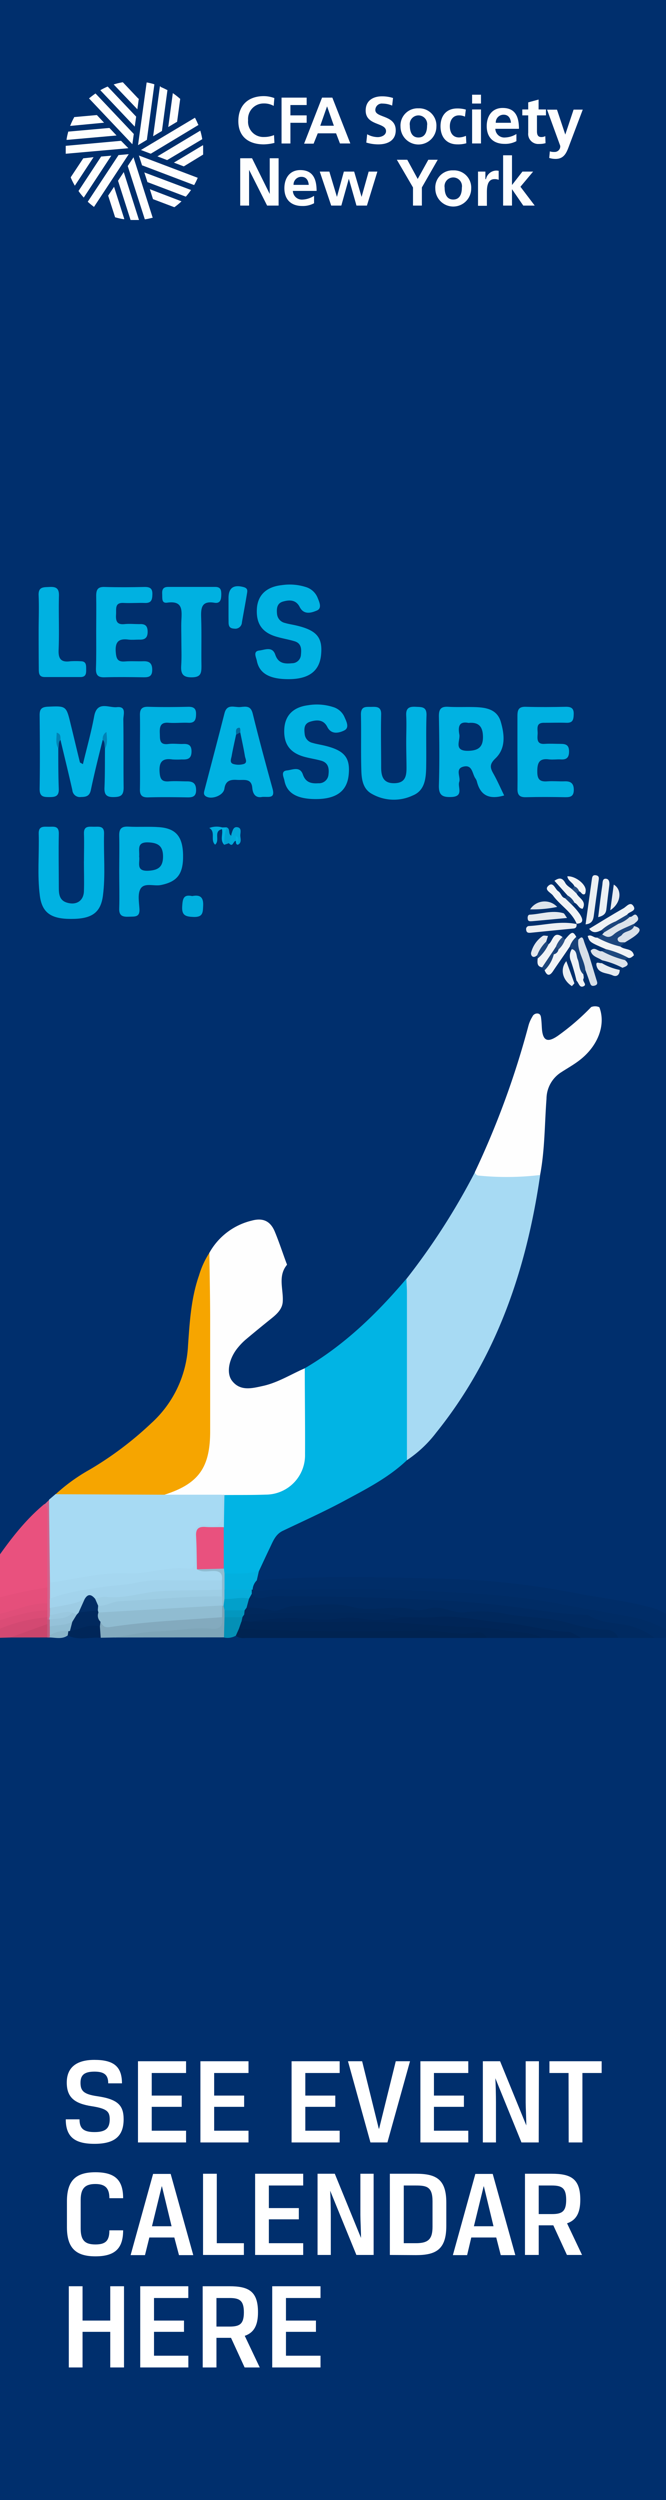 <svg id="Layer_1" data-name="Layer 1" xmlns="http://www.w3.org/2000/svg" viewBox="0 0 160 600"><defs><style>.cls-1{fill:#002f6d;}.cls-2{fill:#002d68;}.cls-3{fill:#e9517e;}.cls-4{fill:#e54f7b;}.cls-5{fill:#d34972;}.cls-6{fill:#db4c76;}.cls-7{fill:#e04e79;}.cls-8{fill:#01b4e4;}.cls-9{fill:#a7daf3;}.cls-10{fill:#fefefe;}.cls-11{fill:#f6a500;}.cls-12{fill:#00b2e2;}.cls-13{fill:#00b2e1;}.cls-14{fill:#00b1e1;}.cls-15{fill:#002f6c;}.cls-16{fill:#02b0df;}.cls-17{fill:#00afdf;}.cls-18{fill:#eceff3;}.cls-19{fill:#eff2f5;}.cls-20{fill:#d7dfe8;}.cls-21{fill:#f1f3f6;}.cls-22{fill:#ebeff3;}.cls-23{fill:#f2f5f7;}.cls-24{fill:#f1f4f7;}.cls-25{fill:#d1648c;}.cls-26{fill:#e4e9ef;}.cls-27{fill:#f0f3f6;}.cls-28{fill:#ecf0f4;}.cls-29{fill:#dde3eb;}.cls-30{fill:#dce3ea;}.cls-31{fill:#eff2f6;}.cls-32{fill:#1d467d;}.cls-33{fill:#164179;}.cls-34{fill:#dee4ec;}.cls-35{fill:#d9e0e9;}.cls-36{fill:#e3e8ee;}.cls-37{fill:#e9edf2;}.cls-38{fill:#f2f4f7;}.cls-39{fill:#00aede;}.cls-40{fill:#1e487e;}.cls-41{fill:#01a8d9;}.cls-42{fill:#1d467c;}.cls-43{fill:#01a3d4;}.cls-44{fill:#1c457c;}.cls-45{fill:#1a447b;}.cls-46{fill:#00aada;}.cls-47{fill:#2b5185;}.cls-48{fill:#01b3e3;}.cls-49{fill:#0183b5;}.cls-50{fill:#0182b6;}.cls-51{fill:#17417a;}.cls-52{fill:#264d82;}.cls-53{fill:#00b3e2;}.cls-54{fill:#002a61;}.cls-55{fill:#002c65;}.cls-56{fill:#00285c;}.cls-57{fill:#002454;}.cls-58{fill:#002351;}.cls-59{fill:#002557;}.cls-60{fill:#83aabe;}.cls-61{fill:#7ea5b8;}.cls-62{fill:#002659;}.cls-63{fill:#0390b6;}.cls-64{fill:#c9456c;}.cls-65{fill:#8ab5ca;}.cls-66{fill:#c05c80;}.cls-67{fill:#a5d7f0;}.cls-68{fill:#90bcd1;}.cls-69{fill:#00316f;}.cls-70{fill:#016b9e;}.cls-71{fill:#e6ebf1;}.cls-72{fill:#07acd9;}.cls-73{fill:#18427a;}.cls-74{fill:#a2d3ec;}.cls-75{fill:#9dcce4;}.cls-76{fill:#9ac8df;}.cls-77{fill:#02a0ca;}.cls-78{fill:#00275a;}.cls-79{fill:#0397bf;}.cls-80{fill:#01295e;}.cls-81{fill:#8fbcd2;}.cls-82{fill:#95c2d9;}.cls-83{fill:#99c8df;}.cls-84{fill:#9ecee5;}.cls-85{fill:#032e66;}.cls-86{fill:#fff;}</style></defs><g id="Layer_2" data-name="Layer 2"><rect class="cls-1" x="-2" y="-2" width="170" height="615"/><path class="cls-1" d="M162.14,382.83c-2.25-14.5-2.75-29.5-2.76-44a5.1,5.1,0,0,1,3.82-5c0-.13,0-.27,0-.4-1.13-17.8-.85-35.75-1-53.59-.15-18.19-.23-36.38-.34-54.58-.12-18.43-.48-36.77-1.45-55.18-.44-8.21-.4-16.29-.28-24.5,0-2.34,0-4.68-.06-7-.09-1.8-.83-4.25-.62-5.93a1.58,1.58,0,0,0-.14-.79c-.47,0-1.21.05-1.83.08a5.6,5.6,0,0,1-4,.84l-2.73-.38a4.92,4.92,0,0,1-4.73,2.89c-26.79-.15-52.94-5.9-79.8-3.62-22.49,1.9-45.05,2.44-67.62,2.58q0,118.6,0,237.22c0,1.11.11,2.21.17,3.31,1.16.19,1.66-.71,2.15-1.43a86.42,86.42,0,0,1,10.15-11.63,7,7,0,0,1,1.39-1.23A22.53,22.53,0,0,0,14.28,359a11.33,11.33,0,0,1,1.7-1.37c6.85-4.76,14.18-8.79,20.33-14.59,5.83-5.5,9.28-11.91,9.87-19.94a68.2,68.2,0,0,1,1.11-10.39c.94-4,1.34-8.16,4-11.58a14.12,14.12,0,0,1,8.64-6.85c3.07-.86,4.12-.37,5.43,2.53,1.57,3.49,1.69,7,1.62,10.89-.09,4.64-1.52,7.69-5.21,10.11a32.9,32.9,0,0,0-3.61,3,12.25,12.25,0,0,0-3.27,4.4c-2.17,5.29.23,8.78,5.92,8.64a17.47,17.47,0,0,0,6.39-1.58,66.83,66.83,0,0,0,6.15-3.11,61.58,61.58,0,0,0,10.92-7.31,97.35,97.35,0,0,0,14.14-14.49,129.07,129.07,0,0,0,16.56-25.88c6.15-11.32,9.51-23.73,13.5-36.08.91.85.72,1.66.93,2.34.62,2,2.07,2.83,3.82,2,3.78-1.72,7.13-4.06,9-8-.49-1.11-1.41-2-1-3.47.32-1.13-.61-1.84-1.79-1.93-.61,0-1.27.33-1.83-.21-1-.42-1-1.39-1.21-2.2.34,1,.44,2.07,1.85,2.21a1.3,1.3,0,0,0,.86-.79c.47-1.15-.18-2.16-.47-3.17-.42-1.48-1.05-2.9-.76-4.49a1.28,1.28,0,0,0-.8-.86c-2,.14-2.26,2.13-3.35,3.23-.67.68-.48,2.35-2.13,2-.27-.21-.52-.44-.8-.64-.68-.39-.65-1.17-1-1.75a3.87,3.87,0,0,0-.38-.61c-.77-1.76-.23-2.74,1.48-2.7a1.43,1.43,0,0,0,1,.45c1.1,0,1.57-1.66,2.89-1.08a2.75,2.75,0,0,0,1.07.14c.73.09,1.22-1.12,2.08-.41a5.48,5.48,0,0,0,.85.57c1.58.35.91,2.46,2.31,2.95a1.81,1.81,0,0,0,1.08.05c.93-.43,1.92.16,2.85-.2a1.21,1.21,0,0,0,.91-1.09c-.3-1.35-1.61-1.34-2.52-1.87-.25-.14-.17-.32,0-.2s.21-.41.27,0a2.18,2.18,0,0,0,1.36-.78,1.83,1.83,0,0,0,.36-1.17,1.29,1.29,0,0,0-.74-.9c-.29-.17-1.34,0-.22-.7,1.53-.92,3.09-1.76,4.58-2.75.32-.22,1-1.13,1.36.12a1.45,1.45,0,0,0,.56.89c.52.3,1,.63.93,1.33a3,3,0,0,0,.12.73c.73,2.22-1.86,1.82-2.4,3.05-.41.5-.91,1-.8,1.71.28,1.43,2.32,1.09,2.57,2.55.43,1.29-.39,2.52-.23,3.78.29,2.27-.56,3-2.76,2.35s-3.89.35-4.88,2.44c-.57,1.23-.31,2.52-.3,3.78,1,5-1.3,8.51-4.94,11.47-1.14.92-2.4,1.69-3.61,2.53a10.21,10.21,0,0,0-4.53,8.33c-.37,5.77-.48,11.56-1.28,17.3a144.45,144.45,0,0,1-3,15.13c-3.59,14.58-9,28.37-17.65,40.76-3.16,4.53-6.58,8.85-11.11,12.14A52.08,52.08,0,0,1,92,353.56a175.92,175.92,0,0,1-22.88,12.18,8.54,8.54,0,0,0-4.5,3.88,48,48,0,0,0-3.24,7.6c-.26,1-.45,1.9.56,2.58,2,.85,4,0,6,.05,11.5.08,23,.11,34.5,0,6.17,0,12.25,1,18.38,1.42a171,171,0,0,1,26.35,4.1c4.45,1,9.12,1,13.23,3.39a2.64,2.64,0,0,0,1.21.35C161.75,387,161.92,384.92,162.14,382.83Z"/><path class="cls-2" d="M161.67,388.18c-1.66-.68-3.14-1.8-4.91-2.29-6.09-1.67-12.39-2.37-18.56-3.55a189.55,189.55,0,0,0-30.78-3.43c-15.23-.35-30.5-.85-45.73.38-1.44.42-1.89,1.27-1.12,2.64,1.56,1.5,3.36.36,5,.35,14.62-.09,29.24.13,43.84.92,4.84.27,9.69.7,14.51,1.27,6.46.78,12.85,2,19.29,2.89s12.63,2,18.17,5.54C161.46,391.32,161.55,389.75,161.67,388.18Z"/><path class="cls-3" d="M-1.22,374.77c3.48-5,7.13-9.86,11.86-13.78,1.54,0,1.46,1.19,1.46,2.11,0,5.82.28,11.65-.15,17.46-.24.28.15,0-.11.25-1.88,1.89-10.62,3.82-13.15,2.9A62,62,0,0,1-1.22,374.77Z"/><path class="cls-4" d="M-1.31,383.71A108.75,108.75,0,0,1,11.31,381c1.18,1.06.86,2.35.54,3.64a1.89,1.89,0,0,1-1.54,1c-2.94.27-5.64,1.44-8.48,2.12-1.06.25-2.13.67-3.14-.16Z"/><path class="cls-5" d="M2.49,393l-3.81.11c0-.56,0-1.12,0-1.67,1.87-2.74,5-2.92,7.77-3.47,1.48-.3,3.16-1.27,4.79-.24a1.65,1.65,0,0,1,.56.74,2,2,0,0,1,0,1.36c-1.4,2.28-3.87,2.11-6,2.66C4.66,392.78,3.55,392.72,2.49,393Z"/><path class="cls-6" d="M11.31,388.14a37.37,37.37,0,0,0-12.62,3.32v-2.22c2.22-2.44,5.46-2.13,8.26-3,1.44-.43,3.13-1.42,4.61.15A1.36,1.36,0,0,1,11.31,388.14Z"/><path class="cls-7" d="M11.31,386.48c-4.38.13-8.49,1.49-12.62,2.76v-1.68c4.26-.67,8.18-2.87,12.62-2.74A1.11,1.11,0,0,1,11.31,386.48Z"/><path class="cls-8" d="M97.76,350.44c-4.48,4.26-9.94,7-15.31,9.9-4.74,2.53-9.65,4.74-14.51,7.06-1.73.82-2.33,2.45-3.07,4-.91,1.89-1.79,3.8-2.68,5.7-2.59,2.35-5.45,2.13-8.41.85a2.49,2.49,0,0,1-.68-1.42,35.22,35.22,0,0,1-.11-9.94c.36-2.56-.37-5.2.52-7.73a3.9,3.9,0,0,1,3.25-1.14c2-.05,4.05,0,6.06-.05,5.73-.23,9.21-3.75,9.27-9.43.06-5.32,0-10.65,0-16a5.18,5.18,0,0,1,1.11-3.85c9.53-5.56,17.31-13.1,24.39-21.44,1.14.81,1.12,2,1.13,3.23.05,12.19,0,24.39,0,36.59A9.64,9.64,0,0,1,97.76,350.44Z"/><path class="cls-9" d="M97.76,350.44q0-20.1,0-40.2c0-1.1-.08-2.19-.13-3.29a162.23,162.23,0,0,0,16.47-25.63c4.83,0,9.65.06,14.48.09a1.59,1.59,0,0,1,1.19.6c-3.3,22.65-10.43,43.75-25,61.85A29.05,29.05,0,0,1,97.76,350.44Z"/><path class="cls-10" d="M73.22,328.39c0,6.87.1,13.75.06,20.63a9.45,9.45,0,0,1-9.51,9.69c-3.29.12-6.59.07-9.89.1a5.23,5.23,0,0,1-.83.66c-4.49.64-9,1.26-13.42-.39-.47-1.58.88-1.84,1.78-2.23,5.64-2.5,8-7,8-12.94,0-11.5,0-23,0-34.5a32.87,32.87,0,0,1,.89-8.74,15.89,15.89,0,0,1,10.22-7.73c2.78-.75,4.49.23,5.5,2.66s1.85,5,2.76,7.46c.06.17.21.43.14.52-2.25,2.76-.77,5.92-1,8.91-.13,1.62-1.28,2.78-2.53,3.79-2.15,1.73-4.29,3.47-6.4,5.25a15.23,15.23,0,0,0-1.73,1.77c-2.23,2.61-3,6.18-1.51,8.1,2,2.58,4.86,1.78,7.4,1.23C66.72,331.85,69.87,329.85,73.22,328.39Z"/><path class="cls-9" d="M39.52,358.73l13.83,0c.58,2.07.17,4.19.26,6.29,0,1.36-.92,1.56-2,1.75-3.42.61-4,1.27-4.06,4.71-.18,6.11-.23,5.66-6.2,6.27-7.84.8-15.78.57-23.54,2.31-2,.45-4.15.92-6.12-.38-.07-6.59-.26-13.18.09-19.76l1.6-1.36a16.22,16.22,0,0,1,6.44-1c5.4.06,10.79,0,16.18,0C37.26,357.68,38.6,357.55,39.52,358.73Z"/><path class="cls-11" d="M39.52,358.73l-26.15-.12a43.53,43.53,0,0,1,8.26-5.95,82.35,82.35,0,0,0,14.71-11.09,26.89,26.89,0,0,0,8.83-18.65c.4-5.66.73-11.35,2.63-16.79a21.1,21.1,0,0,1,2.5-5.46c.06,5.06.17,10.12.19,15.18,0,9.21,0,18.42,0,27.63C50.49,352.24,47.71,356.11,39.52,358.73Z"/><path class="cls-10" d="M129.75,282a67.27,67.27,0,0,1-14.74.14,1,1,0,0,1-.93-.83A205.72,205.72,0,0,0,127,246a8.28,8.28,0,0,1,.9-2,1.26,1.26,0,0,1,1.36-.75c.67.15.69.79.76,1.32.09.72.11,1.46.16,2.2.2,3,1.31,3.57,3.83,1.83a57,57,0,0,0,7.92-6.81c.68-.86,1.38-.8,2.08,0,1.59,4.25-.4,9.41-5,12.83-1.33,1-2.77,1.8-4.15,2.7a7.6,7.6,0,0,0-3.57,6.41C130.83,269.79,130.9,276,129.75,282Z"/><path class="cls-12" d="M14,179.63c0,3.23,0,6.45.12,9.67.07,1.7-.71,2-2.15,2s-2.48,0-2.45-2c.1-5.89.06-11.79,0-17.69,0-1.38.43-1.9,1.89-2,4.5-.19,4.5-.26,5.57,4.2.74,3,1.46,6.08,2.21,9.12,0,.11.27.18.73.47.93-3.9,2-7.66,2.7-11.48s3.52-2,5.45-2.2c2.39-.26,1.54,1.82,1.56,3,.08,5.44,0,10.87.07,16.31,0,1.92-.76,2.25-2.45,2.27s-2.22-.62-2.15-2.26c.13-3.12.09-6.26.12-9.39,0-.73,1-1.74-.55-2.07-1,4-2,8-2.85,12.05-.31,1.43-1.12,1.64-2.36,1.65a1.81,1.81,0,0,1-2.08-1.65c-.9-4-1.89-8-2.85-12.05C13,177.89,14,178.9,14,179.63Z"/><path class="cls-12" d="M121.12,190.91c-3.67,1.07-5.74-.07-6.56-3.37a2.31,2.31,0,0,0-.36-.74c-.76-1.12-.7-3.28-2.77-2.83-2.22.48-.69,2.47-1.11,3.7s1.18,3.49-1.88,3.61c-2.23.09-3.07-.47-3-2.86.17-5.53.1-11.06,0-16.59,0-1.68.54-2.29,2.23-2.2,2.2.13,4.42,0,6.63.08,2.58.1,5.12.57,6,3.49.9,3.08,1.26,6.4-1.28,8.82-1.45,1.38-1.3,2.23-.49,3.65C119.47,187.33,120.23,189.09,121.12,190.91Z"/><path class="cls-12" d="M97.59,178.12c0-2.12.1-4.24,0-6.35-.11-1.76.62-2.23,2.24-2.14,1.45.08,2.71-.1,2.63,2.08-.14,4.23,0,8.47-.08,12.7-.08,2.59-.38,5.36-3.23,6.51a10.68,10.68,0,0,1-10.07-.54c-1.9-1.19-2.21-3.38-2.27-5.4-.14-4.51,0-9-.1-13.53,0-2.09,1.32-1.76,2.59-1.8s2.31,0,2.27,1.81c-.1,4.23,0,8.47,0,12.7,0,2.2.52,3.86,3.18,3.81s2.92-1.76,2.91-3.78S97.59,180.14,97.59,178.12Z"/><path class="cls-12" d="M20.17,206.74c0-2.21.08-4.42,0-6.63-.09-1.94,1.18-1.7,2.37-1.69s2.51-.3,2.46,1.64c-.14,5,.37,9.94-.27,14.88-.54,4.16-2.73,5.63-7.71,5.6-4.79,0-6.92-1.5-7.45-5.58-.64-4.94-.13-9.92-.27-14.88-.06-1.93,1.26-1.66,2.44-1.66s2.43-.29,2.39,1.67c-.09,4.33,0,8.65,0,13,0,1.53.16,3,1.94,3.54,2.21.69,4-.38,4.09-2.7s0-4.78,0-7.17Z"/><path class="cls-12" d="M69.29,163c-4.54,0-7-1.39-7.59-4.43-.16-.82-1-2.29.62-2.45,1.26-.13,3.1-1.09,3.81,1s2.21,2.24,4,2.06a2.15,2.15,0,0,0,2.17-2.08c.14-1.35.09-2.68-1.48-3.18-1.31-.41-2.68-.63-4-1-3.71-.95-5.31-3.08-5.11-6.77.18-3.28,2.24-5.32,6-5.72a12.8,12.8,0,0,1,5.73.45,4.42,4.42,0,0,1,2.82,2.48c.43,1.06,1.19,2.61-.14,3.17S73,147.64,72,145.68c-.91-1.79-2.49-1.75-4.06-1.29-1.42.43-1.52,1.68-1.38,3a2.43,2.43,0,0,0,1.9,2.12c.79.24,1.62.36,2.42.54,5.25,1.17,6.73,2.92,6.23,7.34C76.65,161.15,74.1,163,69.29,163Z"/><path class="cls-12" d="M75.91,191.78c-4.52,0-7-1.39-7.58-4.44-.15-.82-1-2.29.63-2.44,1.26-.12,3.1-1.09,3.81,1,.65,1.88,2,2.2,3.7,2.08a2.28,2.28,0,0,0,2.45-2.12c.18-1.51-.08-2.81-1.75-3.29-1.24-.35-2.52-.54-3.77-.86-3.71-.94-5.31-3.09-5.1-6.78.18-3.2,2.11-5.21,5.69-5.67a12.78,12.78,0,0,1,6,.42,4.31,4.31,0,0,1,2.69,2.24c.49,1.13,1.4,2.72,0,3.4-1.16.56-3.06,1.11-4.05-.86-.91-1.79-2.5-1.74-4.06-1.27s-1.52,1.68-1.37,3a2.4,2.4,0,0,0,1.91,2.11c.79.24,1.61.37,2.42.55,5.23,1.16,6.72,2.92,6.21,7.35C83.28,189.92,80.74,191.76,75.91,191.78Z"/><path class="cls-13" d="M28.64,209.17c0-2.84.07-5.69,0-8.54-.05-1.62.44-2.33,2.18-2.24,2.47.14,5-.06,7.43.13,4,.3,5.63,2.26,5.73,6.6.1,4.62-1.36,6.48-5.33,7.29-1.67.34-3.94-.65-4.88.88-.74,1.23-.37,3.22-.27,4.85.14,2.07-1.18,1.81-2.48,1.87-1.5.07-2.46-.15-2.38-2C28.73,215.05,28.64,212.11,28.64,209.17Z"/><path class="cls-14" d="M124.31,180.35c0-2.85,0-5.71,0-8.56,0-1.45.32-2.21,2-2.16,3.22.1,6.44.07,9.67,0,1.25,0,1.88.36,1.85,1.72s-.19,2.18-1.79,2.12-3.5,0-5.24,0c-2.21-.07-1.57,1.54-1.64,2.7s-.24,2.5,1.69,2.36c1.28-.09,2.58,0,3.86,0s2,.31,2,1.83-.67,2-2,1.9c-.92-.05-1.86.1-2.76,0-2.42-.34-2.9.81-2.87,3,0,1.91.74,2.4,2.46,2.26,1.37-.1,2.76.05,4.14,0s2.16.45,2.17,2-.72,1.83-2.05,1.81c-3.13-.06-6.26-.08-9.39,0-1.56.05-2.13-.51-2.09-2.06C124.36,186.25,124.31,183.3,124.31,180.35Z"/><path class="cls-14" d="M23.11,151.56c0-2.85.05-5.71,0-8.56,0-1.49.38-2.18,2-2.13,3.23.1,6.45.07,9.68,0,1.28,0,1.85.4,1.82,1.74s-.24,2.16-1.81,2.1-3.32.08-5,0c-2.31-.17-1.83,1.41-1.92,2.74-.1,1.49.13,2.53,2,2.34,1.18-.13,2.39,0,3.59,0,1.38-.09,2,.37,2,1.86s-.74,1.93-2.07,1.86c-.83,0-1.67.09-2.48,0-2.4-.34-3.31.53-3.11,3,.13,1.62.46,2.38,2.2,2.24,1.47-.12,2.95,0,4.42-.05s2.14.5,2.14,2.06-.77,1.81-2.07,1.79c-3.13-.05-6.26-.09-9.39,0-1.6.05-2.1-.57-2.06-2.09C23.16,157.46,23.11,154.51,23.11,151.56Z"/><path class="cls-14" d="M33.62,180.31c0-2.86.05-5.72,0-8.57-.05-1.51.42-2.16,2-2.11,3.22.1,6.45.07,9.67,0,1.31,0,1.83.46,1.81,1.77s-.28,2.14-1.84,2.07-3.14.11-4.69,0c-2-.19-2.25.9-2.18,2.5.06,1.43-.17,2.87,2.05,2.59,1.09-.14,2.22,0,3.32,0,1.37-.08,2.29.12,2.25,1.88s-1.06,1.88-2.37,1.83a18.11,18.11,0,0,1-2.21,0c-2.42-.36-3.26.58-3.09,3.05.12,1.64.52,2.34,2.23,2.21,1.47-.12,3,0,4.42,0s2.11.54,2.12,2.08-.81,1.78-2.09,1.76c-3.13-.05-6.27-.09-9.4,0-1.62.05-2.07-.61-2-2.11C33.67,186.2,33.62,183.25,33.62,180.31Z"/><path class="cls-12" d="M63,191.26c-1.34.29-2.25-.41-2.39-2.16-.2-2.42-2.06-1.82-3.54-1.92s-2.87,0-3.16,2.1c-.22,1.67-3.12,2.72-4.48,1.82-.62-.41-.42-1-.3-1.47,1.6-6.15,3.24-12.29,4.8-18.44.61-2.41,2.46-1.35,3.84-1.5s2.48-.32,2.94,1.56c1.49,6.08,3.13,12.12,4.8,18.16C66.11,191.76,64.48,191.16,63,191.26Z"/><path class="cls-14" d="M43.57,153.44c0-1.47-.06-2.95,0-4.42.11-2.45.46-4.94-3.41-4.38-1.4.2-1.14-1.1-1.19-2-.07-1,.1-1.79,1.43-1.78,3.77,0,7.54,0,11.31,0,1.32,0,1.46.79,1.45,1.81s-.13,2.22-1.58,2c-3.19-.56-3.34,1.24-3.25,3.65.13,3.86,0,7.73.07,11.59,0,1.76-.23,2.63-2.34,2.65s-2.65-.85-2.53-2.77C43.67,157.68,43.57,155.55,43.57,153.44Z"/><path class="cls-14" d="M9.28,151.51c0-2.85.12-5.71,0-8.56-.12-2.18,1.17-2,2.63-2.08,1.61-.08,2.3.36,2.25,2.13-.11,4.32.1,8.66-.08,13-.1,2.27.73,3,2.83,2.7a20.52,20.52,0,0,1,2.48,0c1.38,0,1.3,1,1.31,1.94s0,1.86-1.39,1.85q-4.29,0-8.56,0c-1.34,0-1.43-.85-1.43-1.84C9.29,157.59,9.28,154.55,9.28,151.51Z"/><path class="cls-15" d="M144,241.73a2.6,2.6,0,0,0-2.08,0c-1.53-.2-3.17-.32-1.81-2.56,1-1.62.44-2.2-1.31-1.89a1.27,1.27,0,0,1-1.37-.61A.63.63,0,0,1,138,236l.54-.66c.95-.32.71-1.22.93-1.9a1.28,1.28,0,0,1,1.14-.93,2,2,0,0,1,1.14,1c0-1.5-1.8-2.93-.39-4.66l.51-.67c1.17.5,2.47.82,3.05,2.15a1.94,1.94,0,0,1,0,.76c.26,1.84,1.38,2.29,3.44,1.37a10.42,10.42,0,0,1,.72-.77c.56-.33.55-.94.7-1.47a2,2,0,0,1,.71-.82,1.9,1.9,0,0,1,1.82-.1c.32,2.22-.43,4.41.05,6.73.31,1.52-1.37,1.59-2.8,1.14-3.62-1.15-5.24-.23-5.5,2.93C144,240.63,144,241.18,144,241.73Z"/><path class="cls-14" d="M54.9,145.7c0-.73,0-1.46,0-2.19,0-2.45,1.25-3.26,3.65-2.6,1.1.31.87,1,.76,1.7-.37,2.26-.8,4.5-1.19,6.75a1.59,1.59,0,0,1-1.86,1.51c-1.38-.05-1.35-.94-1.35-1.88C54.89,147.9,54.9,146.8,54.9,145.7Z"/><path class="cls-16" d="M53.94,377.64c2.76,0,5.54.15,8.25-.56-.17.74-.33,1.47-.5,2.21a3.41,3.41,0,0,0-1,2.27l-.37.39c-2.25.52-4.51,1.26-6.68-.29C53,380.26,52.73,378.9,53.94,377.64Z"/><path class="cls-17" d="M46.18,215.06c1.86-.38,2.72.24,2.63,2.27-.08,1.61,0,2.81-2.28,2.74-1.87-.07-2.9-.3-2.76-2.53C43.88,215.81,44,214.58,46.18,215.06Z"/><path class="cls-18" d="M138.5,221.69c.07.61,0,1.09-.77,1.16-3.37.32-6.74.66-10.11,1-.52.05-1.14.12-1.21-.69a.74.74,0,0,1,.75-.92c3.8-.22,7.56-1.29,11.4-.45Z"/><path class="cls-19" d="M144.48,223.25c-1,.47-2,.89-2.94-.33,2.74-1.66,5.46-3.35,8.25-4.93.69-.39,1.59-1.66,2.33-.61.95,1.33-1,1.36-1.43,2.12-.38,1.2-1.47,1.68-2.38,2.34C147.08,222.43,146,223.33,144.48,223.25Z"/><path class="cls-20" d="M141.38,228.84q.94,3.1,1.87,6.19c.18.6.56,1.25-.39,1.52s-1-.37-1.25-1c-.3-.94-.66-1.87-1-2.8-2.11-2.42-2.78-5.33-1.67-7.25.48-.42.94-1,1.28.15S141,227.77,141.38,228.84Z"/><path class="cls-21" d="M152.29,229.29c-.43.31-.79.81-1.44.56-1.93-.15-4,0-5.18-2-4-1.72-4-1.72-4.49-3.19.87-.53,1.5.53,2.3.35,2,.33,4.27,0,5.56,2.14C150,228.05,151.93,227.48,152.29,229.29Z"/><path class="cls-22" d="M140.68,221.85c.5-3.6,1-7.11,1.48-10.62.09-.61.1-1.37,1.09-1.15.76.17.64.75.56,1.29-.39,2.81-.79,5.61-1.16,8.42C142.51,220.86,142.16,221.7,140.68,221.85Z"/><path class="cls-23" d="M135.73,225.51c1.64-2,1.93-2.06,2.72-.66-.32.92-.39,2-1.57,2.35-1.33,2-2.69,3.88-4,5.85-.86,1.3-1.49,1.14-2.05-.19a9.7,9.7,0,0,1,1.58-4.14,15.14,15.14,0,0,0,1.15-1.39C134.28,226.7,134.71,225.75,135.73,225.51Z"/><path class="cls-24" d="M138.56,221.76c-1.16-2.89-3.95-4.42-5.7-6.82-.51-.7-2.11-1.32-1.22-2.25,1.25-1.29,1.68.67,2.45,1.19s.75,1.47,1.66,1.69a2.12,2.12,0,0,1,1.67,1.62,15.34,15.34,0,0,1,1.93,2.28c.54.93,1.14,2.14-.85,2.22Z"/><path class="cls-25" d="M11.77,360,12,379.82c1.27,1,.81,2.33.86,3.57a8.22,8.22,0,0,1-.08,2.27,6.34,6.34,0,0,1-.07,1.74,2,2,0,0,1-.53,1.16.76.76,0,0,1-.8.13l0-.55V381c0-5.71,0-11.42,0-17.13,0-1,.24-2.06-.68-2.83Z"/><path class="cls-26" d="M136.23,220.31c-3,.28-5.65.54-8.28.77-.41,0-1,.17-1.14-.39s0-1.15.44-1.17c2.69-.13,5.36-1.15,8.08-.36C135.6,219.23,135.76,219.68,136.23,220.31Z"/><path class="cls-21" d="M131.79,226.6c1.06-.68,1.09-3.4,3.35-1.71a6.77,6.77,0,0,1-1.19,2.53,4.09,4.09,0,0,1-.85,1.14c-1.07,1.11-1.18,3-2.86,3.61-1.31-.23-1.13-1.2-1.08-2.12C129.44,228.45,130,227.06,131.79,226.6Z"/><path class="cls-27" d="M136.35,214.91l-3.15-3.52c1-.68,1.84-.91,2.61.53.32.59,1,1,1.57,1.45a1.69,1.69,0,0,1,1.14,1.08c.59,1.17,2.47,1.79,1.46,3.65-.94,0-1.15-1.17-2-1.45A2.08,2.08,0,0,1,136.35,214.91Z"/><path class="cls-28" d="M143.71,220.12c.35-2.85.63-5.3,1-7.75.07-.6,0-1.54.84-1.48s.92.94.81,1.72q-.37,2.87-.7,5.75C145.51,219.31,145,219.78,143.71,220.12Z"/><path class="cls-29" d="M150.15,230.43c1.29,1.08.41,1.47-.59,1.83a5.14,5.14,0,0,1-4.95-1.81c-1-.69-2.37-.84-2.72-2.28,1-1.16,1.8.34,2.72.11C146.52,228.83,148.63,228.86,150.15,230.43Z"/><path class="cls-30" d="M144.68,224.28l.44-.5a9.88,9.88,0,0,1,3.23-2.4,7.51,7.51,0,0,1,3-1.34c.6.16,1.13-1.22,1.79-.09.54.93-.3,1.25-.76,1.74-1.17,2.23-3.62,2.6-5.55,3.69A1.46,1.46,0,0,1,144.68,224.28Z"/><path class="cls-31" d="M140.16,233.85c0,.36.17.79,0,1.07-.31.66,1,1.38,0,1.8s-1.11-.87-1.66-1.35a44.9,44.9,0,0,0-1.36-4.73,3.05,3.05,0,0,1,.23-2.84c1.35-.29,1.34.82,1.71,1.6C139.81,230.81,139.64,232.41,140.16,233.85Z"/><path class="cls-32" d="M144.68,224.28c.93.52,1.61,1,2.8-.05s3.22-1.72,4.86-2.54v.56c.34,1.19-.55,1.64-1.32,2.12s-1.14.94-.89,1.8l-1.1,1a22.61,22.61,0,0,1-5.56-2.14Z"/><path class="cls-33" d="M140.16,233.85c-1.12-1-.89-2.43-1.38-3.62-.36-.85-.12-2.06-1.35-2.43l-.55-.6a5.31,5.31,0,0,1,1.57-2.35l.5.64c-.39,2.63,1.4,4.77,1.67,7.25Z"/><path class="cls-34" d="M127.36,218.25a4.13,4.13,0,0,1,6.5-.59A28.56,28.56,0,0,1,127.36,218.25Z"/><path class="cls-35" d="M150.14,226.17c-.6-.07-1.41.17-1.7-.48-.35-.8.7-.87,1-1.36.7-1,2.42-.69,2.89-2.08,2,.5,1.43,1.41.31,2.29C151.87,225.15,151,225.63,150.14,226.17Z"/><path class="cls-22" d="M138,236l-.61.67c-2.28-1.49-2.9-4.1-1.34-6Z"/><path class="cls-36" d="M129.06,229.25c-1.09,1-1.66-.08-1.45-.7a7,7,0,0,1,2.78-3.93c.3-.18.83,0,1.26,0l-.4,1.29A6.31,6.31,0,0,1,129.06,229.25Z"/><path class="cls-37" d="M146.61,218.46c.32-2.35.58-4.23.84-6.16C149.52,213.53,149.23,216.77,146.61,218.46Z"/><path class="cls-38" d="M138,212.71c-.39-.92-1.56-1.28-1.7-2.39,1.78-.15,4.33,1.74,4.41,3.28,0,.33-.05.88-.25,1-.64.28-.83-.56-1.34-.7A1.4,1.4,0,0,1,138,212.71Z"/><path class="cls-39" d="M53.33,199c-2.15.51-.38,2.64-1.65,3.72-1.23-1.1.22-3.09-1.41-4a4.91,4.91,0,0,1,3.08-.15l.16.22Z"/><path class="cls-40" d="M150.15,230.43a23.75,23.75,0,0,1-5.54-2.15l1.06-.46a22.4,22.4,0,0,1,5.18,2Z"/><path class="cls-41" d="M55.62,200.09c.28-.72.41-1.76,1.46-1.55s.64,1.32.65,2,.41,1.64-.52,2.18c-.4-.54-.24-1.43-1.06-1.72A4.83,4.83,0,0,1,55.62,200.09Z"/><path class="cls-42" d="M130.24,232.17l2.69-4a.63.63,0,0,1,.12.86,8.17,8.17,0,0,1-2.2,3.83Z"/><path class="cls-43" d="M54.44,198.56c1,.34.28,1.59,1.11,2,.47.81,0,1.34-.57,1.81l-1.09.38C53.53,201.29,53.25,199.83,54.44,198.56Z"/><path class="cls-32" d="M129.06,229.25a8.84,8.84,0,0,1,2.19-3.29l.54.64a9.89,9.89,0,0,1-2.63,3.45Z"/><path class="cls-44" d="M148.58,221.7l-3.46,2.08-.64-.53a11.55,11.55,0,0,1,3.44-2.12C148.17,221.28,148.51,221.34,148.58,221.7Z"/><path class="cls-45" d="M148.58,221.7l-.66-.57,2.77-1.63.62.54A7.38,7.38,0,0,1,148.58,221.7Z"/><path class="cls-46" d="M55,202.38l.57-1.81a1.15,1.15,0,0,1,.07-.48l1.06.55a.82.82,0,0,1,0,1.17C56,201.76,56,203.51,55,202.38Z"/><path class="cls-47" d="M133.57,227.19a5.77,5.77,0,0,1,1.57-2.3l.59.62a5.65,5.65,0,0,1-1.56,2.37C133.77,227.83,133.72,227.47,133.57,227.19Z"/><path class="cls-48" d="M54.44,198.56a11.26,11.26,0,0,0-.55,4.2c-1.12-1.11-.28-2.51-.56-3.74a3.1,3.1,0,0,0,0-.43Z"/><path class="cls-49" d="M14,179.63c-.7-1.19-.41-2.46-.38-3.79,1,.27.9,1,.93,1.72C13.93,178.13,14.23,179,14,179.63Z"/><path class="cls-50" d="M24.69,177.56a1.85,1.85,0,0,1,.88-1.88c.11,1.46.34,2.71-.33,3.95C25,179,25.3,178.13,24.69,177.56Z"/><path class="cls-51" d="M136.35,214.91a4.16,4.16,0,0,1,1.66,1.74l-.59.54-1.67-1.62Z"/><path class="cls-52" d="M138,212.71a2,2,0,0,1,1.12,1.16l-.61.58-1.14-1.08Z"/><path class="cls-53" d="M56.64,201.81c0-.39,0-.78,0-1.17,1.14.46.28,1.42.53,2.11C56.62,202.68,56.72,202.19,56.64,201.81Z"/><path class="cls-54" d="M157.31,393.11h-8.85a4.18,4.18,0,0,0-2.29-.84c-4.34,0-8.38-1.69-12.65-2.23-7.42-1-14.88-1.56-22.3-2.4-5-.56-10,.15-15-.8a10.15,10.15,0,0,0-4.09.2c-2,.41-4,.71-5.88-.47a4.22,4.22,0,0,0-2.42-.36c-3.31,0-6.62,0-9.93,0A17.67,17.67,0,0,0,68,387c-2.8,1-5.75-.17-8.6-.78a2.33,2.33,0,0,1-.17-2.81c.31-.68.75-1.14,1.56-1,1.19.52,2.35-.08,3.53-.08,13.69,0,27.37.07,41.05.71,9.73.46,19.34,1.7,29,3a52.75,52.75,0,0,0,6.53.84,44.8,44.8,0,0,0,9.33,2.21,15.71,15.71,0,0,1,5.91,2.13C156.77,391.55,157.59,392,157.31,393.11Z"/><path class="cls-55" d="M161.41,392.19a2.34,2.34,0,0,0-.89-.78,29.18,29.18,0,0,0-8.45-3.27c-6.13-1.11-12.26-2.17-18.38-3.34-12.65-2.42-25.5-2.65-38.29-3.22-9.46-.42-19,0-28.42-.12-2.1,0-4.19.63-6.29.1l-.2-.08a.71.71,0,0,0,0,1c1.49,2,3.46.61,5.15.61,13.51,0,27,.3,40.49,1,6.76.37,13.45,1,20.13,1.93,5,.67,10,1.56,15,1.52a8,8,0,0,0,3.14.77,36.76,36.76,0,0,1,15.1,4.75h1.86Z"/><path class="cls-56" d="M59.23,385.85a23.64,23.64,0,0,1,5.75.58c2,.62,3.67-1,5.58-1,4.69,0,9.63-.95,14,.22,5.09,1.36,10-.67,15,.7,1.22.34,2.72-.17,4.06-.41,2.83-.5,5.43,1.34,8.06,1a33.12,33.12,0,0,1,10.14.45c4.42.83,8.92.72,13.35,1.77,3.16.75,6.38,1.88,9.76,1.93,1.39,0,3,.26,3.56,2h-8.85c-4.33-1.18-8.83-1-13.23-1.84a116.53,116.53,0,0,0-19.54-2.17c-3.57,0-7.13,0-10.7-.3a66.25,66.25,0,0,0-12.34-.94c-7,.26-14-.53-20.94.51a7.83,7.83,0,0,1-3.56-.2,1.42,1.42,0,0,1-.84-1.18A1.07,1.07,0,0,1,59.23,385.85Z"/><path class="cls-57" d="M130.21,393.11H116.94c-3.09-1.29-6.36-.57-9.52-.72-6.88-.34-13.79-.11-20.69-.1-8.1,0-16.19-.13-24.28,0-1.73,0-3.52.15-5.06-.94-.74-.78-.42-1.53.06-2.28.94-1,2.14-.71,3.3-.64,10.31,0,20.64-.33,30.94.1,9.41.4,18.87.2,28.22,1.78,3,.51,6,.29,8.92,1.41C129.52,392,130.28,392.11,130.21,393.11Z"/><path class="cls-58" d="M57.39,390.91c14.56.61,29.13.82,43.69.39,4.59-.14,9.06,1.43,13.64.41a2.25,2.25,0,0,1,2.22,1.4H59.55c-1,0-2,.24-2.89-.56C56.12,391.66,56.46,391.15,57.39,390.91Z"/><path class="cls-59" d="M130.21,393.11c-2.91-1.56-6.16-1.3-9.25-1.86-4.18-.77-8.32-.7-12.49-.94-8.44-.49-16.85-1.34-25.33-1.11-7.71.21-15.44,0-23.15,0,.16-1.39,1.27-1,2.09-1.09a213.36,213.36,0,0,1,29.81,0c1.54.12,3.06-.33,4.59,0,2.67,0,5.35.2,8,0,5.61-.52,11,.94,16.56,1.35,5.18.39,10.19,2,15.41,2.18,1.07,0,2.11,1,3.16,1.48Z"/><path class="cls-60" d="M27.38,393l-3.21.06a2.43,2.43,0,0,1-.89-2.72,1.85,1.85,0,0,1,.75-1.27c8.62-.08,17.14-1.72,25.77-1.84,1.39,0,2.76-.29,3.88.83.63,3-.11,3.88-3.35,3.91C42.67,392.05,35,392.56,27.38,393Z"/><path class="cls-61" d="M27.38,393c3.51-.51,7-1.38,10.54-1.47,4.31-.1,8.58-1.05,12.9-.63,2.19.21,2.76-.88,2.51-2.79a1.9,1.9,0,0,1-.24-2.58,1,1,0,0,1,.88-.27,1.73,1.73,0,0,1,.7,1.21,10.4,10.4,0,0,1,.15,1.93c.22,1.64.56,3.32-1,4.57Z"/><path class="cls-55" d="M141.28,387.59c5.25.45,10.53.82,15.35,3.28,1.08.55,2.55.71,2.89,2.25h-2.21a17,17,0,0,0-8.52-3.36C146.2,389.39,143.55,389.1,141.28,387.59Z"/><path class="cls-62" d="M24,390.35l.2,2.73c-2.63-.22-5.34.7-7.9-.56a1.13,1.13,0,0,1-.17-1.23,1.9,1.9,0,0,1,.61-.62,14,14,0,0,1,4.67-1.41A2.37,2.37,0,0,1,24,390.35Z"/><path class="cls-63" d="M53.81,393l.12-4.84a3.79,3.79,0,0,1,4.3-.32c.55.59.12,1-.26,1.42l-.58,1.66c-.24.55-.49,1.1-.73,1.64A4,4,0,0,1,53.81,393Z"/><path class="cls-64" d="M2.49,393l8.82-3.21a2.08,2.08,0,0,1,0,3.2Z"/><path class="cls-65" d="M16.4,391.5c0,.34-.09.68-.13,1-1.36,1-2.91.51-4.39.49a.91.91,0,0,1,0-.89C13.23,390.59,14.67,390,16.4,391.5Z"/><path class="cls-66" d="M12,392.53a1.94,1.94,0,0,0-.09.48h-.55c0-1.07,0-2.14,0-3.2l0-1.12.45,0,.37.21a2.27,2.27,0,0,1,.52,1.61C12.78,391.32,12.23,391.87,12,392.53Z"/><path class="cls-67" d="M12,383.69c0-1.29,0-2.58,0-3.87,6.25-.82,12.37-2.54,18.77-2.22,4.84.24,9.53-1.74,14.44-1.13,1.39.17,1.54-1,1.54-2.08,0-2.11,0-4.23,0-6.35,0-1.14.28-1.87,1.64-2.05,1.63-.21,3.85,1,4.74-.94.64-1.37.21-3.24.26-4.89,0-.46,0-.92,0-1.38a.81.81,0,0,1,.53,0q-.08,3.87-.13,7.75c-.83,1.09-2,1.12-3.24,1.14A1.86,1.86,0,0,0,48.42,370c.13,1.8-.49,3.67.55,5.36a3.73,3.73,0,0,0,2.23.91c2.28,0,2.81,1.2,2.24,3.19-1,1.11-2.32,1-3.59.94a167.34,167.34,0,0,0-23,1.4c-4,.44-7.95,1.32-11.91,2C13.92,383.93,12.93,384.32,12,383.69Z"/><path class="cls-3" d="M47.31,376.63c-.06-2.65-.05-5.31-.2-8-.1-1.72.6-2.28,2.24-2.16,1.46.11,2.93,0,4.4.05,0,3.3,0,6.61,0,9.91A17.93,17.93,0,0,1,47.31,376.63Z"/><path class="cls-68" d="M47.31,376.63l6.49-.16c.05.39.1.78.14,1.17,0,1.29,0,2.58,0,3.87a2.5,2.5,0,0,1,.76,2.28,1.58,1.58,0,0,1-1,1.61h-.32l-.37-.25a2.83,2.83,0,0,1-.52-2.09,8.72,8.72,0,0,1,0-1.77,2.34,2.34,0,0,1,.82-2c.22-1.61-.44-2.28-2.09-2.25C49.92,377.06,48.54,377.41,47.31,376.63Z"/><path class="cls-1" d="M112.55,173.5c2.64-.26,3.48,1.09,3.48,3.44,0,2.56-1.38,3.24-3.68,3.26-3.45,0-1.72-2.51-2-3.93C110.06,174.67,110.1,173,112.55,173.5Z"/><path class="cls-1" d="M33.43,205.57c.16-1.55-.73-3.5,2.17-3.4,2.38.09,3.56.87,3.57,3.36s-1.12,3.32-3.51,3.45C32.52,209.15,33.68,207,33.43,205.57Z"/><path class="cls-69" d="M57.72,175.79c.38,1.89.81,3.78,1.12,5.68.1.63.71,1.58-.31,1.9a4.53,4.53,0,0,1-2.45,0c-1-.3-.55-1.25-.43-1.91.3-1.71.7-3.42,1.06-5.12C57,176,57.1,175.43,57.72,175.79Z"/><path class="cls-70" d="M57.72,175.79l-1,.53c0-.67-.25-1.57.72-1.67C57.79,174.61,57.75,175.36,57.72,175.79Z"/><path class="cls-71" d="M148.88,232.78c0,1.18-.73,1.77-1.72,1.3-1.37-.64-3.46-.37-3.87-2.39-.22-1.15.83-.39,1.28-.55C146.27,231,147.56,231.91,148.88,232.78Z"/><path class="cls-1" d="M148.88,232.78a13.59,13.59,0,0,1-4.31-1.64l0-.69a20.27,20.27,0,0,1,4.95,1.81Z"/><path class="cls-72" d="M53.92,383.73c0-.74,0-1.48,0-2.22l6.56,0c0,.34,0,.68,0,1l-.65,1.18C57.87,384.56,55.91,385.27,53.92,383.73Z"/><path class="cls-73" d="M133.57,227.19l.6.69a1.42,1.42,0,0,1-1.12,1.15l-.12-.86Z"/><path class="cls-74" d="M53.32,379.29v2.21c-2.29,1.65-5,.7-7.42.95-4.77.47-9.61,0-14.34,1.34-2.45.68-5.13-.14-7.62.68-1.15,0-2.32-.37-3.47.12-2.73,1.1-5.42,2.51-8.5,1.33,0-.74,0-1.49,0-2.23,4.11-1.62,8.44-2.15,12.77-2.82,2.77-.44,5.58-.41,8.38-1.11a28.61,28.61,0,0,1,6.74-.48C44.34,379.31,48.83,379.29,53.32,379.29Z"/><path class="cls-75" d="M12,385.92c2.81-.62,5.75-.77,8.37-2.14.77,1.34-.17,2.32-.72,3.38a2.34,2.34,0,0,1-1,.73,2.71,2.71,0,0,1-1.57,0c-1.67-.57-3.48,1-5.11-.29Z"/><path class="cls-76" d="M12,387.58c1.82-.09,3.55-1.11,5.44-.55-.82,2.24-2.93,2.87-5.45,1.63l-.17.06Z"/><path class="cls-77" d="M53.92,383.73c2,.16,3.94-.54,5.91-.06-.2.72-.4,1.45-.59,2.18-.16.2-.31.41-.46.62a3.64,3.64,0,0,1-4.84,0c-.08-.37-.15-.74-.23-1.1Z"/><path class="cls-78" d="M58,389.25l.25-1.12c-.11-.39.09-.56.44-.63,9.63-.62,19.27-.52,28.91-.43a33.14,33.14,0,0,1,8.91,1.07,23.7,23.7,0,0,1-9.56.33,18.53,18.53,0,0,0-5.71,0,27.78,27.78,0,0,1-7.4,0,56.68,56.68,0,0,0-13.82.78A2.58,2.58,0,0,0,58,389.25Z"/><path class="cls-79" d="M58.66,387.5l-.44.63-4.29,0c0-.55,0-1.1,0-1.65l4.84,0Z"/><path class="cls-68" d="M53.39,385.41l-.06,2.72c-9,.66-18,1-26.93,2.37-1.39.21-1.77-.39-2.26-1.27-1.32-.58-1.4-1.45-.61-2.54,2.58-1.19,5.42-.87,8.12-1.18,5.92-.66,11.9-.71,17.84-1.22,1.37-.12,2.79-.16,3.83,1Z"/><path class="cls-80" d="M23.65,387a2,2,0,0,0,.49,2.21L24,390.35c-2.56-.76-4.78.71-7.17,1.09-.66-.73-.31-1.51-.11-2.29a3.28,3.28,0,0,1,1.68-1.6l.53-.57c1.4-1.19,2.87-1.94,4.65-.71A.86.86,0,0,1,23.65,387Z"/><path class="cls-81" d="M17.37,389.24l-.57,2.2-.4.06a6.43,6.43,0,0,0-4.43,1c0-.73,0-1.46,0-2.18A5.25,5.25,0,0,1,17.37,389.24Z"/><path class="cls-82" d="M17.37,389.24c-1.69.9-3.61.73-5.41,1.11v-1.69c1.89-.31,4,.06,5.45-1.63l1,.52Z"/><path class="cls-83" d="M23.65,387l-.15-.54a1.08,1.08,0,0,1,0-1.41,3.51,3.51,0,0,1,2.22-1,198.34,198.34,0,0,1,25.66-1.75,2.53,2.53,0,0,1,2,.82c0,.73,0,1.46,0,2.19Z"/><path class="cls-84" d="M53.31,383.15c-8.23-.12-16.43.77-24.64,1.15-1.75.08-3.28,1.25-5.09,1.07-.86-.27-1.18-.78-.71-1.63a7.33,7.33,0,0,1,2.4-.51c4.53.58,8.82-1.1,13.28-1.35,4.93-.28,9.85-.12,14.77-.38C53.32,382.05,53.32,382.6,53.31,383.15Z"/><path class="cls-85" d="M22.87,383.74l.71,1.63-.08,1.11-4.6.5,1.44-3.2C21.16,382.37,22,382.69,22.87,383.74Z"/><polygon class="cls-10" points="57.71 37.98 60.55 37.98 64.77 46.5 64.8 46.5 64.8 37.98 66.93 37.98 66.93 49.34 64.17 49.34 59.87 40.82 59.84 40.82 59.84 49.34 57.71 49.34 57.71 37.98 57.71 37.98"/><path class="cls-10" d="M74.17,44.37c-.07-1-.55-1.93-1.75-1.93a1.86,1.86,0,0,0-1.9,1.93Zm1.28,4.41a5.67,5.67,0,0,1-2.83.66c-2.72,0-4.3-1.57-4.3-4.27,0-2.39,1.26-4.35,3.82-4.35,3,0,3.92,2.09,3.92,5h-5.7a2.16,2.16,0,0,0,2.35,2.08A5.55,5.55,0,0,0,75.45,47v1.74Z"/><polygon class="cls-10" points="76.82 41.18 79.12 41.18 80.93 47.21 80.96 47.21 82.61 41.18 85.08 41.18 86.85 47.21 86.88 47.21 88.57 41.18 90.66 41.18 88.15 49.34 85.64 49.34 83.82 42.95 83.79 42.95 82 49.34 79.57 49.34 76.82 41.18 76.82 41.18"/><polygon class="cls-10" points="99.22 44.99 95.34 38.34 97.84 38.34 100.35 42.95 102.9 38.34 105.16 38.34 101.35 44.99 101.35 49.34 99.22 49.34 99.22 44.99 99.22 44.99"/><path class="cls-10" d="M108.88,47.89c1.65,0,2.08-1.47,2.08-2.85a2.1,2.1,0,1,0-4.14,0c0,1.36.43,2.85,2.06,2.85Zm0-7a4.13,4.13,0,0,1,4.32,4.37,4.31,4.31,0,0,1-8.62,0,4.12,4.12,0,0,1,4.3-4.37Z"/><path class="cls-10" d="M114.84,41.18h1.77V43h.14a2.59,2.59,0,0,1,2.37-2.06,2.69,2.69,0,0,1,.68.06v2.16a2.4,2.4,0,0,0-1-.17c-1.83,0-1.83,2.17-1.83,3.35v3.05h-2.13V41.18Z"/><polygon class="cls-10" points="120.87 37.27 123 37.27 123 44.37 123.03 44.37 125.51 41.18 128.08 41.18 125.03 44.82 128.46 49.34 125.71 49.34 123.03 45.44 123 45.44 123 49.34 120.87 49.34 120.87 37.27 120.87 37.27"/><path class="cls-10" d="M37,20.2c-.53-.16-1.07-.29-1.62-.4l-.15,0L33.16,34.84l2.13-1.28v-.07l1.8-13.26-.12,0Z"/><path class="cls-10" d="M38.59,20.77l-.17-.07-1.63,12,2.12-1.27v-.06l1.32-9.77-.08,0a17.32,17.32,0,0,0-1.57-.74Z"/><path class="cls-10" d="M43.25,23.7a17.66,17.66,0,0,0-1.53-1.21l-.2-.14-1.1,8.14,2.14-1.28v-.08l.73-5.38,0-.05Z"/><path class="cls-10" d="M22.92,22.44l-.11.08c-.45.32-.89.66-1.31,1l-.11.1,10.41,11,.34-2.47,0,0-9.17-9.69Z"/><path class="cls-10" d="M25.91,20.79l-.09,0a17.37,17.37,0,0,0-1.56.77l-.16.09,8.27,8.74L32.71,28l-.05-.06-6.75-7.13Z"/><path class="cls-10" d="M33.24,23.68l-3.72-3.93h-.08a15.43,15.43,0,0,0-1.9.45l-.23.07L33,26.23l.34-2.5,0-.05Z"/><path class="cls-10" d="M48.56,33.23a15.94,15.94,0,0,0-.39-1.69l-.05-.19-10.3,6.18,2.3.88.06,0,8.4-5,0-.1Z"/><path class="cls-10" d="M47.61,29.9c-.21-.51-.44-1-.7-1.51l-.07-.14L33.86,36l2.32.88.06,0L47.66,30l0-.12Z"/><path class="cls-10" d="M48.78,35.07v-.24l-7,4.2,2.34.89.06,0L48.8,37.1V37c0-.28,0-.56,0-.85s0-.74,0-1.1Z"/><path class="cls-10" d="M26,46.93,26,47l1.66,5.17.08,0a16.9,16.9,0,0,0,1.9.43l.23,0L27.4,44.83,26,46.93Z"/><path class="cls-10" d="M32.07,37.75,30.7,39.83l0,.06,4.09,12.74.12,0c.56-.09,1.1-.21,1.63-.35l.15,0L32.07,37.75Z"/><path class="cls-10" d="M28.37,43.36l0,.07,3,9.37h.88c.32,0,.64,0,.95,0h.19L29.73,41.3l-1.36,2.06Z"/><path class="cls-10" d="M20,38,20,38l-3,4.53,0,.08a16.68,16.68,0,0,0,.86,1.75l.12.21,4.5-6.85L20,38Z"/><path class="cls-10" d="M28.45,37.2l0,.06L21.08,48.42l.1.09c.4.37.83.72,1.28,1.06l.12.09L30.93,37l-2.48.22Z"/><path class="cls-10" d="M24.26,37.57l0,.06-5.4,8.21.06.09A15.68,15.68,0,0,0,20,47.28l.12.14,6.62-10.06-2.45.21Z"/><path class="cls-10" d="M29.09,33.8H29L15.79,35v.12q0,.53,0,1c0,.21,0,.42,0,.62v.16l15.05-1.33L29.09,33.8Z"/><path class="cls-10" d="M23.26,27.62h-.07l-5.38.48,0,.07A15.87,15.87,0,0,0,16.94,30l-.09.22L25,29.45l-1.72-1.83Z"/><path class="cls-10" d="M26.19,30.72h-.07l-9.74.87,0,.1A15.53,15.53,0,0,0,16,33.4l0,.18,12-1.06-1.7-1.8Z"/><path class="cls-10" d="M33.37,37.32l.76,2.38.07,0,12.44,4.72.06-.11a14.92,14.92,0,0,0,.74-1.5l.06-.14L33.37,37.32Z"/><path class="cls-10" d="M35.43,43.73l.06,0,9.15,3.47.07-.08a15.6,15.6,0,0,0,1.07-1.36l.11-.16L34.67,41.38l.76,2.35Z"/><path class="cls-10" d="M36.73,47.81l.07,0,5.05,1.91.06,0a16.44,16.44,0,0,0,1.52-1.24l.17-.16L36,45.41l.76,2.4Z"/><path class="cls-10" d="M65.93,34.3a11.51,11.51,0,0,1-2.54.35c-3.62,0-6.13-1.81-6.13-5.58s2.34-6,6.13-6a7.35,7.35,0,0,1,2.52.47l-.16,1.88a4.57,4.57,0,0,0-2.41-.59,3.73,3.73,0,0,0-3.74,4.05,3.67,3.67,0,0,0,3.79,4,6.2,6.2,0,0,0,2.44-.46l.1,1.87Z"/><polygon class="cls-10" points="67.64 23.43 73.67 23.43 73.67 25.21 69.77 25.21 69.77 27.69 73.67 27.69 73.67 29.47 69.77 29.47 69.77 34.44 67.64 34.44 67.64 23.43 67.64 23.43"/><path class="cls-10" d="M78.56,25.56h0l-1.62,4.62h3.27l-1.62-4.62Zm-1.21-2.13h2.49l4.32,11H81.67L80.74,32h-4.4l-1,2.48H73.06l4.29-11Z"/><path class="cls-10" d="M94.2,25.34a5.81,5.81,0,0,0-2.27-.48,1.56,1.56,0,0,0-1.76,1.55c0,1.94,4.9,1.12,4.9,4.87,0,2.44-1.94,3.37-4.19,3.37A10,10,0,0,1,88,34.22l.21-2a5.36,5.36,0,0,0,2.53.69c.85,0,2-.43,2-1.44,0-2.13-4.89-1.25-4.89-4.94,0-2.5,1.93-3.41,3.9-3.41a8.49,8.49,0,0,1,2.67.4l-.21,1.84Z"/><path class="cls-10" d="M100.52,33c1.65,0,2.08-1.47,2.08-2.85a2.1,2.1,0,1,0-4.14,0c0,1.36.43,2.85,2.06,2.85Zm0-7a4.13,4.13,0,0,1,4.32,4.37,4.31,4.31,0,0,1-8.62,0,4.12,4.12,0,0,1,4.3-4.37Z"/><path class="cls-10" d="M111.7,28a3.2,3.2,0,0,0-1.46-.31c-1.33,0-2.17,1.06-2.17,2.61s.72,2.69,2.22,2.69a4.55,4.55,0,0,0,1.65-.39l.09,1.78a7,7,0,0,1-2.14.27c-2.7,0-4.06-1.84-4.06-4.35s1.4-4.27,4-4.27a7.19,7.19,0,0,1,2.08.27L111.7,28Z"/><path class="cls-10" d="M113.42,26.27h2.13v8.16h-2.13V26.27Zm0-3.54h2.13v2.12h-2.13V22.73Z"/><path class="cls-10" d="M122.75,29.47c-.07-1-.55-1.94-1.75-1.94a1.87,1.87,0,0,0-1.9,1.94Zm1.31,4.41a5.67,5.67,0,0,1-2.83.65c-2.72,0-4.3-1.56-4.3-4.27,0-2.38,1.26-4.35,3.82-4.35,3.06,0,3.92,2.1,3.92,5H119A2.15,2.15,0,0,0,121.33,33a5.52,5.52,0,0,0,2.73-.84v1.75Z"/><path class="cls-10" d="M126.9,27.69h-1.42V26.27h1.42v-1.7l2.49-.68v2.38h1.77v1.42H129v3.84c0,.71.19,1.36,1,1.36a1.93,1.93,0,0,0,1-.22l.06,1.69a5.43,5.43,0,0,1-1.57.19,2.41,2.41,0,0,1-2.59-2.67V27.69Z"/><path class="cls-10" d="M135.8,32.31h0l2-6H140l-3.1,8.2c-.69,1.83-1.18,3.63-3.43,3.63a5.23,5.23,0,0,1-1.52-.23l.14-1.58a3.36,3.36,0,0,0,1.11.14A1.34,1.34,0,0,0,134.59,35l-3.16-8.68h2.38l2,6Z"/><path class="cls-86" d="M26,500c0-2-.93-2.81-3.3-2.81s-3.36.77-3.36,2.66.66,2.76,4,3.24c5,.72,6.36,2.22,6.36,5.55,0,4.26-2.43,5.88-7,5.88s-6.9-1.53-6.9-5.88h3.3c0,2.25,1.05,3.06,3.6,3.06s3.66-.81,3.66-3.06c0-1.86-.66-2.58-4.32-3.15-4.11-.63-6-2.1-6-5.67,0-3.41,2.07-5.45,6.63-5.45s6.63,1.53,6.63,5.63Z"/><path class="cls-86" d="M33.15,494.7H44.7v2.82H36.45v5.42h7.2v2.7h-7.2v5.73H44.7v2.82H33.15Z"/><path class="cls-86" d="M48.15,494.7H59.7v2.82H51.45v5.42h7.2v2.7h-7.2v5.73H59.7v2.82H48.15Z"/><path class="cls-86" d="M70.05,494.7H81.6v2.82H73.35v5.42h7.2v2.7h-7.2v5.73H81.6v2.82H70.05Z"/><path class="cls-86" d="M91.08,510.89l4-16.19h3.42l-5.43,19.49H89l-5.4-19.49H87l4,16.19Z"/><path class="cls-86" d="M101,494.7H112.5v2.82h-8.25v5.42h7.2v2.7h-7.2v5.73h8.25v2.82H101Z"/><path class="cls-86" d="M129.42,514.19h-4.14L119,498.77c.09,1.44.15,4.35.15,5.82v9.6H116V494.7h4.14l6.3,15.41c0-1.56-.15-4.29-.15-5.52V494.7h3.18Z"/><path class="cls-86" d="M136.59,497.52H132V494.7h12.54v2.82h-4.62v16.67h-3.3Z"/><path class="cls-86" d="M26.28,535.28h3.3c0,4.38-2,6.24-6.66,6.24s-6.84-1.95-6.84-7v-6.18c0-5,2.13-7,6.84-7s6.66,1.86,6.66,6.23h-3.3c0-2.39-1-3.41-3.36-3.41s-3.54.93-3.54,3.83v6.84c0,2.91,1.08,3.84,3.54,3.84S26.28,537.77,26.28,535.28Z"/><path class="cls-86" d="M41.88,537h-6l-1.05,4.23H31.38l5.4-19.49H41l5.43,19.49H43Zm-5.37-2.7h4.71l-2.31-9.57h-.06Z"/><path class="cls-86" d="M48.78,521.7h3.3v16.67h6.51v2.82H48.78Z"/><path class="cls-86" d="M61.29,521.7H72.84v2.82H64.59v5.42h7.2v2.7h-7.2v5.73h8.25v2.82H61.29Z"/><path class="cls-86" d="M89.76,541.19H85.62l-6.3-15.42c.09,1.44.15,4.35.15,5.82v9.6H76.29V521.7h4.14l6.3,15.41c0-1.56-.15-4.29-.15-5.52V521.7h3.18Z"/><path class="cls-86" d="M93.66,541.19V521.7h6.27c4.77,0,7.29,1.26,7.29,6.92v5.61c0,5.67-2.52,7-7.29,7ZM97,524.52v13.85h2.91c3,0,4-1,4-3.93v-6.15c0-3.48-1.44-3.77-4-3.77Z"/><path class="cls-86" d="M119.22,537h-6l-1,4.23h-3.42l5.4-19.49h4.17l5.43,19.49H120.3Zm-5.37-2.7h4.71l-2.31-9.57h-.06Z"/><path class="cls-86" d="M126.12,521.7h6.42c4.59,0,6.87,1.17,6.87,6.24,0,3.2-1,4.91-3.18,5.66l3.6,7.59H136.2l-3.27-7.11h-3.51v7.11h-3.3Zm6.48,9.68c2.43,0,3.42-.63,3.42-3.42s-1-3.44-3.42-3.44h-3.18v6.86Z"/><path class="cls-86" d="M29.79,568.19h-3.3v-8.55H19.83v8.55h-3.3V548.7h3.3v8.24h6.66V548.7h3.3Z"/><path class="cls-86" d="M33.69,548.7H45.24v2.82H37v5.42h7.2v2.7H37v5.73h8.25v2.82H33.69Z"/><path class="cls-86" d="M48.69,548.7h6.42c4.59,0,6.87,1.17,6.87,6.24,0,3.2-1,4.91-3.18,5.66l3.6,7.59H58.77l-3.27-7.11H52v7.11h-3.3Zm6.48,9.68c2.43,0,3.42-.63,3.42-3.42s-1-3.44-3.42-3.44H52v6.86Z"/><path class="cls-86" d="M65.4,548.7H77v2.82H68.7v5.42h7.2v2.7H68.7v5.73H77v2.82H65.4Z"/></g></svg>